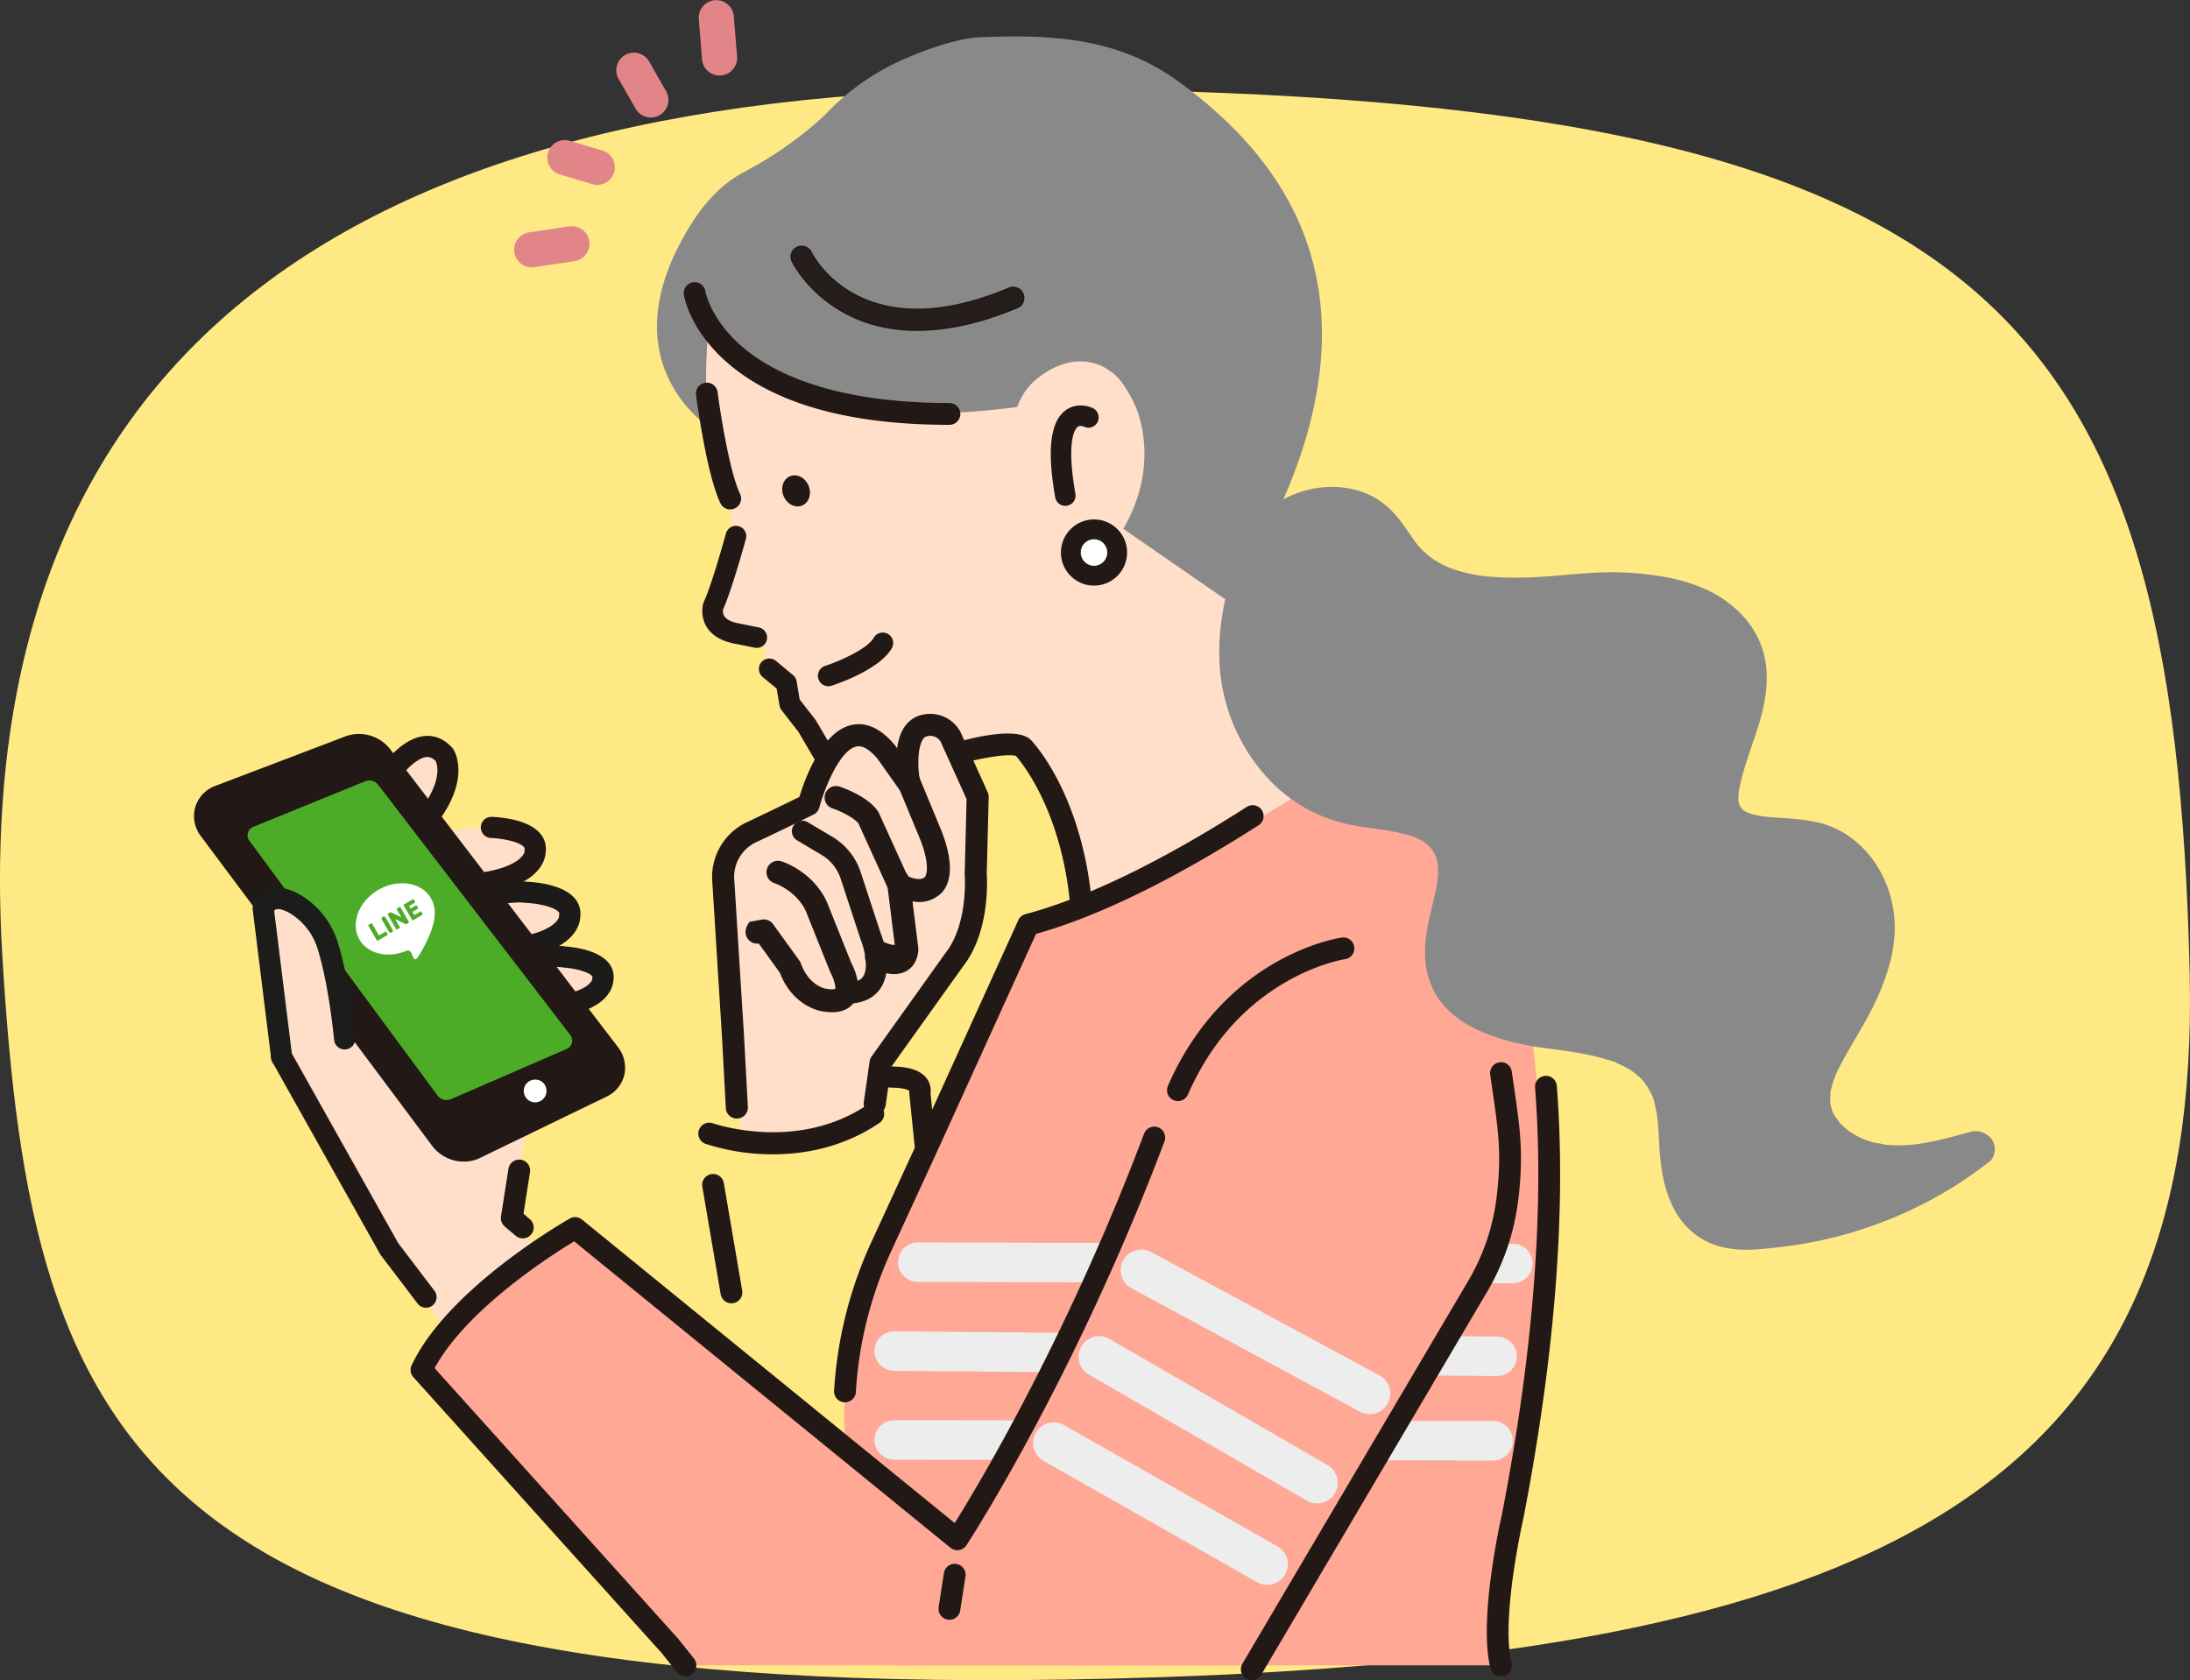 <?xml version="1.0" encoding="UTF-8"?>
<svg xmlns="http://www.w3.org/2000/svg" xmlns:xlink="http://www.w3.org/1999/xlink" width="1106.241" height="848.801" viewBox="0 0 1106.241 848.801">
  <rect x="0" y="0" width="1106.241" height="848.801" fill="#333333" stroke="none"/>
  <defs>
    <clipPath id="clip-path">
      <path id="パス_75813" data-name="パス 75813" d="M2552.665,1371.833c5.6,251.387-142.659,342.592-521.237,355.039-515.319,16.989-568.75-114.012-583.7-364.961-17.573-295.7,165.722-440.954,534.253-437.431C2450.987,928.91,2545.108,1034.784,2552.665,1371.833Z" fill="none"></path>
    </clipPath>
  </defs>
  <g id="グループ_27160" data-name="グループ 27160" transform="translate(-1466 -18468.539)">
    <g id="グループ_27159" data-name="グループ 27159" transform="translate(19.423 17589)" clip-path="url(#clip-path)">
      <g id="グループ_27158" data-name="グループ 27158">
        <g id="_饑3_3_" data-name="ﾑ饑3_3_">
          <path id="パス_75812" data-name="パス 75812" d="M1370.969,901.844h1268.7a10.757,10.757,0,0,1,10.758,10.751V1751.23a10.763,10.763,0,0,1-10.758,10.749h-1268.7a10.755,10.755,0,0,1-10.746-10.749V912.595A10.749,10.749,0,0,1,1370.969,901.844Z" fill="#ffe985" fill-rule="evenodd"></path>
        </g>
      </g>
    </g>
    <g id="グループ_27073" data-name="グループ 27073" transform="translate(-11849.441 5467.039)">
      <g id="line" transform="translate(13413.441 13001.5)">
        <g id="グループ_27052" data-name="グループ 27052" transform="translate(90.84 371.751)">
          <path id="パス_75492" data-name="パス 75492" d="M388.515,401.805s17.207-27.859,30.317-13.11c0,0,8.194,12.29-10.652,34.414Z" transform="translate(-383.172 -379.046)" fill="#ffdfc9"></path>
          <path id="パス_75493" data-name="パス 75493" d="M408.8,429.069a5.342,5.342,0,0,1-3.926-1.719l-19.666-21.3a5.342,5.342,0,0,1-.618-6.431c1.184-1.919,11.944-18.767,24.9-19.892,3.636-.315,9.01.476,13.956,6.04a5.276,5.276,0,0,1,.452.586c.426.639,10.188,15.934-11.03,40.843a5.34,5.34,0,0,1-3.961,1.877Zm-12.838-27.128L408.473,415.5c5.3-7.392,6.939-13.009,7.311-16.634a12.825,12.825,0,0,0-.719-6.423c-1.956-2.011-3.5-2.173-4.647-2.074C405.628,390.778,399.639,397.068,395.959,401.941Z" transform="translate(-383.789 -379.663)" fill="#221815"></path>
        </g>
        <path id="パス_75494" data-name="パス 75494" d="M410.093,423.9s22.372-4.526,29.643-3.3c0,0,23.976.73,22.063,12.041,0,0,.857,13.121-30.214,16.5Z" transform="translate(-289.514 -2.592)" fill="#ffdfc9"></path>
        <path id="パス_75495" data-name="パス 75495" d="M429.713,455.076a5.343,5.343,0,0,1-.57-10.655c23.637-2.568,25.464-10.757,25.46-10.837a5.352,5.352,0,0,1,.063-1.239,1.205,1.205,0,0,0-.289-1.158c-2.354-2.879-11.341-4.478-16.675-4.653a5.343,5.343,0,0,1,.332-10.681c3.013.093,18.36.937,24.606,8.56a11.774,11.774,0,0,1,2.633,9.237c-.125,3.78-2.784,17.9-34.976,21.394A5.675,5.675,0,0,1,429.713,455.076Z" transform="translate(-287.648 -3.185)" fill="#221815"></path>
        <g id="グループ_27053" data-name="グループ 27053" transform="translate(132.717 445.242)">
          <path id="パス_75496" data-name="パス 75496" d="M425.554,452.886s22.372-4.526,29.643-3.3c0,0,23.976.732,22.063,12.042,0,0,.857,13.121-30.214,16.5Z" transform="translate(-420.211 -444.047)" fill="#ffdfc9"></path>
          <path id="パス_75497" data-name="パス 75497" d="M447.663,484.087a5.345,5.345,0,0,1-4.068-1.879L422.1,456.965a5.344,5.344,0,0,1,3.009-8.7c3.835-.775,23.1-4.528,31.2-3.386,3.676.142,18.229,1.175,24.27,8.546a11.781,11.781,0,0,1,2.633,9.238c-.125,3.779-2.783,17.9-34.977,21.394A5.5,5.5,0,0,1,447.663,484.087Zm-11.406-26.98,13.609,15.984c17.568-2.42,22.267-8.273,22.65-10.645a2.318,2.318,0,0,1,.092-1.089,1.208,1.208,0,0,0-.291-1.161c-2.271-2.771-11.139-4.481-16.667-4.649a5.427,5.427,0,0,1-.728-.072C451.758,454.938,443.677,455.906,436.258,457.107Zm36.288,5.489Z" transform="translate(-420.828 -444.663)" fill="#1d1b19"></path>
        </g>
        <g id="グループ_27054" data-name="グループ 27054" transform="translate(155.288 477.857)">
          <path id="パス_75498" data-name="パス 75498" d="M445.517,480.651s20.076-3.43,26.527-2.136c0,0,21.363,1.3,19.35,11.339,0,0,.408,11.725-27.394,13.892Z" transform="translate(-440.174 -472.895)" fill="#ffdfc9"></path>
          <path id="パス_75499" data-name="パス 75499" d="M464.616,509.706a5.346,5.346,0,0,1-4.171-2l-18.482-23.1A5.344,5.344,0,0,1,445.234,476c3.453-.589,20.771-3.418,28.084-2.179,3.374.236,16.483,1.592,21.8,8.5a11.072,11.072,0,0,1,2.213,8.741c-.253,3.59-3.213,16.358-32.3,18.625C464.893,509.7,464.754,509.706,464.616,509.706ZM456.123,485.2l10.864,13.577c14.834-1.641,19.148-6.307,19.651-8.3-.078-.482.011-.445.133-1.055a.532.532,0,0,0-.119-.578c-1.676-2.181-8.759-4.025-14.324-4.378a5.512,5.512,0,0,1-.72-.1C469.1,483.87,462.558,484.391,456.123,485.2Zm30.547,5.458Z" transform="translate(-440.791 -473.51)" fill="#1d1b1a"></path>
        </g>
        <path id="パス_75500" data-name="パス 75500" d="M396.972,627.476l-54.385-96.983,11.367-64.026,115.533,78.661-10.652,68.009,28.775,31.25L450.054,704.3Z" transform="translate(-298.332 3.427)" fill="#ffdfc9"></path>
        <path id="パス_75501" data-name="パス 75501" d="M416.137,650.432a5.333,5.333,0,0,1-4.258-2.111l-18.542-24.392a5.231,5.231,0,0,1-.407-.62l-54.384-96.984a5.343,5.343,0,1,1,9.321-5.226l54.2,96.66,18.317,24.1a5.343,5.343,0,0,1-4.249,8.576Z" transform="translate(-298.949 10.207)" fill="#221815"></path>
        <path id="パス_75502" data-name="パス 75502" d="M451.6,608.786a5.489,5.489,0,0,1-3.563-1.309l-5.557-4.715a5.506,5.506,0,0,1-1.878-5.054l3.763-24.026a5.51,5.51,0,1,1,10.887,1.705l-3.284,20.972,3.2,2.716a5.51,5.51,0,0,1-3.567,9.711Z" transform="translate(-285.537 16.824)" fill="#221815"></path>
        <g id="グループ_27055" data-name="グループ 27055" transform="translate(0 370.765)">
          <path id="パス_75503" data-name="パス 75503" d="M380.36,381.253l-65.737,25.017c-9.657,3.676-12.851,14.807-6.637,23.129L424.878,585.926a18.239,18.239,0,0,0,22.683,5.289L511.51,560.23c8.418-4.437,10.577-14.818,4.68-22.5l-115.1-150.558A18.334,18.334,0,0,0,380.36,381.253Z" transform="translate(-303.269 -378.617)" fill="#221815"></path>
          <path id="パス_75504" data-name="パス 75504" d="M439.767,594.846a20,20,0,0,1-15.933-7.836L306.942,430.486a16.66,16.66,0,0,1-2.862-14.691,16.491,16.491,0,0,1,10.177-10.772l65.737-25.017a19.958,19.958,0,0,1,22.474,6.417L517.574,536.985a16.857,16.857,0,0,1,3.275,13.856,16.338,16.338,0,0,1-8.454,10.909L448.4,592.758A18.476,18.476,0,0,1,439.767,594.846Zm-58.691-212L315.34,407.868A13.473,13.473,0,0,0,307,416.644a13.637,13.637,0,0,0,2.378,12.019L426.274,585.19a16.747,16.747,0,0,0,20.754,4.853l63.994-31.009a13.1,13.1,0,0,0,6.854-8.844,13.83,13.83,0,0,0-2.718-11.354L400.052,388.276a16.855,16.855,0,0,0-18.975-5.425Z" transform="translate(-303.445 -378.791)" fill="#221815"></path>
        </g>
        <path id="パス_75505" data-name="パス 75505" d="M386.788,399.987l-56.457,23a4.6,4.6,0,0,0-1.973,7.138L423.34,558.77a5.689,5.689,0,0,0,6.912,1.757l58.424-25.355a4.6,4.6,0,0,0,1.621-7.1L393.348,401.777A5.706,5.706,0,0,0,386.788,399.987Z" transform="translate(-300.318 -5.309)" fill="#4dac27"></path>
        <path id="パス_75506" data-name="パス 75506" d="M521.34,172.913c7.727-14.982,17.526-29.118,33.13-37.379A189.3,189.3,0,0,0,595.138,106.8a120.83,120.83,0,0,1,34.2-25.507c9.258-4.665,30.291-13.176,44.254-13.744,37.709-1.534,70.431.521,100.832,22.886,52.207,38.408,120.9,116.089,19.9,269.327l-77.937-40.226c-15.434-5.445-98.16-40.529-171.813-94.2-8.055,14.941-4.192,21.165-2.464,33.293a4.936,4.936,0,0,1-9.107,3.266C531.883,260.048,491.286,231.187,521.34,172.913Z" transform="translate(-276.426 -48.735)" fill="#898989"></path>
        <path id="パス_75507" data-name="パス 75507" d="M543.491,285.428c1.6.527-7.386-41.769-8.851-42.6-4.869-2.751-1.295-60.137,1.1-51.508,4.975,17.91,33.217,62.545,153.984,46.9l7.88,10.766,39.572,13.542c.488.266-.526,26.767-.436,32.943l171.473,118.5L695.392,617.083,725.95,515.667h0c1.318-22.129-1.951-52.6-14.414-70.936l-21.065-37.19c-6.468-1.655-14.852-2.084-18.2-.613L628.589,427.4c-23.775,10.92-30.4,1.332-32.191-6.055a54.678,54.678,0,0,0-7.928-17.5l-2.269-3.376a33.621,33.621,0,0,0-7.319-7.624c-4.225-3.3-6.014-8.136-6.771-11.682a13.031,13.031,0,0,0-4.2-7.163c-5.672-4.891-5.811-10.456-5.811-10.456-.7-13.708-9.621-12.92-13.311-11.994a9.73,9.73,0,0,1-4.131.425c-4.979-.946-6.846-3.59-8.3-7.674-1.172-3.282,3.287-20.728,4.34-24.05C549.65,292.02,542.255,285.019,543.491,285.428Z" transform="translate(-273.561 -32.631)" fill="#ffdfc9"></path>
        <path id="パス_75508" data-name="パス 75508" d="M531.127,324.642a5.256,5.256,0,0,1,.258-.65c2.34-4.913,6.391-17.432,11.111-34.35a5.221,5.221,0,1,1,10.058,2.806c-2.784,9.966-7.97,27.807-11.509,35.532a4.892,4.892,0,0,0,.609,3.456c1.169,1.829,3.957,3.145,8.063,3.807l9.362,1.889a5.22,5.22,0,1,1-2.071,10.233l-9.043-1.831c-7.31-1.2-12.441-4.125-15.252-8.7A15.477,15.477,0,0,1,531.127,324.642Z" transform="translate(-273.781 -20.171)" fill="#221815"></path>
        <path id="パス_75509" data-name="パス 75509" d="M593.1,400.634a5.271,5.271,0,0,0,1.627-7.06l-10.054-17.111a5.185,5.185,0,0,0-.39-.571l-7.849-10.063-1.552-9.183a5.265,5.265,0,0,0-1.828-3.174l-8.677-7.215a5.27,5.27,0,0,0-6.739,8.1l7.176,5.967,1.448,8.57a5.267,5.267,0,0,0,1.042,2.363l8.455,10.838,9.878,16.814a5.272,5.272,0,0,0,7.215,1.873C592.94,400.739,593.024,400.687,593.1,400.634Z" transform="translate(-270.488 -12.435)" fill="#221815"></path>
        <path id="パス_75510" data-name="パス 75510" d="M610.075,350.543c3.957-2.625,7.467-5.7,9.442-9.141a5.27,5.27,0,1,0-9.14-5.251c-3.347,5.825-18,12.078-24.573,14.2a5.271,5.271,0,0,0,3.231,10.034C590.719,359.838,601.46,356.259,610.075,350.543Z" transform="translate(-267.038 -13.942)" fill="#221815"></path>
        <path id="パス_75511" data-name="パス 75511" d="M580.263,271.893c.034,4.315-3.082,7.457-6.959,7.02s-7.05-4.288-7.083-8.6,3.082-7.457,6.96-7.02S580.23,267.58,580.263,271.893Z" transform="translate(-269.119 -23.119)" fill="#221815"></path>
        <path id="パス_75512" data-name="パス 75512" d="M548.892,284.273a5.49,5.49,0,0,1-8.823-1.514c-7.076-14.737-12.115-53.093-12.326-54.719a5.49,5.49,0,0,1,10.889-1.414c1.376,10.591,6.1,40.465,11.336,51.38A5.491,5.491,0,0,1,548.892,284.273Z" transform="translate(-274.151 -28.529)" fill="#221815"></path>
        <g id="グループ_27056" data-name="グループ 27056" transform="translate(413.513 182.561)">
          <path id="パス_75513" data-name="パス 75513" d="M673.985,247.564s-.924-2.183,1.968-11.18a26.016,26.016,0,0,1,9.183-12.533c6.977-5.335,20.16-11.807,31.975-1.079,3.615,3.282,8.424,12.323,9.929,16.966,4.2,12.954,7.106,39.388-16.74,67.314Z" transform="translate(-668.573 -211.725)" fill="#ffdfc9"></path>
          <path id="パス_75514" data-name="パス 75514" d="M707.487,311.668a5.271,5.271,0,0,1-.585-7.431c23.5-27.52,18.832-52.712,15.734-62.267-1.376-4.246-5.809-12.284-8.457-14.689-9.328-8.47-19.814-2.782-25.231,1.364a20.715,20.715,0,0,0-7.368,9.959c-1.785,5.555-1.867,7.838-1.855,8.354a5.271,5.271,0,0,1-9.983,3.266c-1.135-2.683-.545-7.539,1.8-14.846a31.184,31.184,0,0,1,11-15.106c13.454-10.3,27.932-10.589,38.72-.794,4.532,4.116,9.694,13.981,11.4,19.243,3.644,11.241,9.21,40.794-17.745,72.361a5.268,5.268,0,0,1-7.432.586ZM679.73,247.074Zm-.274-.94h0Zm0,0,0,0Zm0-.006,0-.007Z" transform="translate(-669.182 -212.332)" fill="#ffdfc9"></path>
        </g>
        <g id="グループ_27057" data-name="グループ 27057" transform="translate(432.783 204.84)">
          <path id="パス_75515" data-name="パス 75515" d="M696.432,281.879a5.174,5.174,0,0,0,2.237-5.216c-4.865-27.536.073-32.987,1.114-33.8,1.272-.979,3.128-.178,3.208-.142a5.137,5.137,0,0,0,6.891-2.371,5.219,5.219,0,0,0-2.394-6.954c-2.764-1.365-8.808-2.641-13.876,1.153-7.663,5.748-9.344,20.114-5.138,43.915a5.177,5.177,0,0,0,7.957,3.416Z" transform="translate(-686.225 -232.037)" fill="#221815"></path>
        </g>
        <path id="パス_75516" data-name="パス 75516" d="M654.679,380.705l13.734,30.409-.981,39.238s1.962,23.543-8.828,40.22l-39.238,54.934-.982,32.371s-47.086,13.734-69.648,1.962l-3.924-48.066-4.9-78.477a24.883,24.883,0,0,1,14.714-24.525c16.677-7.848,28.449-13.733,28.449-13.733s14.714-55.915,39.237-26.486l11.772,16.676s-4.83-24.479,5.546-29.448A11.763,11.763,0,0,1,654.679,380.705Z" transform="translate(-272.565 -8.56)" fill="#ffdfc9"></path>
        <g id="グループ_27058" data-name="グループ 27058" transform="translate(261.673 360.587)">
          <path id="パス_75517" data-name="パス 75517" d="M547.38,573.942c.1,0,.192,0,.289-.007a5.267,5.267,0,0,0,4.975-5.545l-1.962-36.3-4.907-78.521c-.006-.095-.015-.191-.026-.287a19.6,19.6,0,0,1,11.727-19.142c16.541-7.784,28.442-13.73,28.56-13.789a5.264,5.264,0,0,0,2.738-3.37c2.455-9.284,10.3-29.075,18.88-30.977,3.206-.709,6.934,1.431,11.086,6.365l11.646,16.5a5.268,5.268,0,0,0,9.471-4.058c-2.613-13.367-.138-22.341,2.653-23.679a6.458,6.458,0,0,1,8.11,2.633l13.107,29.023-.951,38.036a5.315,5.315,0,0,0,.017.569c.017.211,1.645,21.9-7.938,36.822L615.69,543.052a5.256,5.256,0,0,0-.928,2.316l-2.943,20.6a5.267,5.267,0,0,0,10.429,1.49l2.761-19.329L663.5,494.241c.048-.064.093-.131.137-.2,11.076-17.117,9.892-40.153,9.678-43.21l.975-38.976a5.259,5.259,0,0,0-.465-2.3l-13.734-30.409a5.414,5.414,0,0,0-.257-.5,17.068,17.068,0,0,0-21.874-7.012c-6.13,2.937-8.612,9.576-9.41,16.368l-1.328-1.883c-.081-.114-.166-.226-.257-.334-6.934-8.323-14.2-11.708-21.6-10.063-15.128,3.363-23.666,28.009-26.119,36.239-4.085,2.019-13.851,6.81-26.259,12.648a30.185,30.185,0,0,0-17.719,29.749l4.9,78.347,1.959,36.251A5.266,5.266,0,0,0,547.38,573.942Z" transform="translate(-534.85 -369.754)" fill="#221815"></path>
          <path id="パス_75518" data-name="パス 75518" d="M547.415,574.282a5.569,5.569,0,0,1-5.559-5.27l-1.959-36.25L535,454.417a30.6,30.6,0,0,1,17.893-30.043c11.982-5.64,21.473-10.285,26.133-12.587,2.347-7.834,11-32.922,26.307-36.323,7.516-1.672,14.884,1.747,21.9,10.164q.142.171.271.353l.876,1.243c1.1-8.014,4.285-13.337,9.482-15.827a17.379,17.379,0,0,1,22.27,7.133c.1.171.189.345.27.525l13.735,30.409a5.616,5.616,0,0,1,.492,2.433l-.976,38.976c.182,2.59,1.468,26.067-9.727,43.369-.046.071-.094.144-.145.213l-38.448,53.827-2.751,19.256a5.571,5.571,0,0,1-11.03-1.576l2.942-20.6a5.581,5.581,0,0,1,.983-2.449l39.166-54.834c9.5-14.784,7.9-36.4,7.883-36.62a5.538,5.538,0,0,1-.018-.6l.949-37.968-13.078-28.96a6.117,6.117,0,0,0-7.7-2.484c-1.082.519-2.486,2.656-3.185,7.1a47.214,47.214,0,0,0,.7,16.246,5.571,5.571,0,0,1-10.017,4.291l-11.648-16.5c-4.057-4.819-7.683-6.927-10.771-6.243-8.445,1.872-16.213,21.531-18.652,30.758a5.572,5.572,0,0,1-2.9,3.565c-1.273.635-12.754,6.35-28.568,13.791a19.321,19.321,0,0,0-11.553,18.837c.011.094.02.2.026.3l4.908,78.522,1.963,36.3a5.582,5.582,0,0,1-5.264,5.866C547.617,574.281,547.515,574.282,547.415,574.282Zm61.6-198.619a16.274,16.274,0,0,0-3.551.4c-15.063,3.348-23.628,28.423-25.894,36.029a.307.307,0,0,1-.157.187c-4.619,2.283-14.174,6.961-26.263,12.651a29.986,29.986,0,0,0-17.546,29.442l4.9,78.36,1.959,36.254a4.961,4.961,0,0,0,4.951,4.694c.091,0,.181,0,.273-.007a4.969,4.969,0,0,0,4.688-5.224l-1.962-36.3-4.907-78.519c-.006-.09-.014-.181-.025-.269a19.942,19.942,0,0,1,11.9-19.455c15.808-7.44,27.282-13.152,28.538-13.778a4.974,4.974,0,0,0,2.6-3.184c2.469-9.344,10.389-29.263,19.109-31.2,3.331-.733,7.156,1.44,11.384,6.467l11.662,16.519a4.962,4.962,0,0,0,8.923-3.823,47.833,47.833,0,0,1-.7-16.456c.624-3.973,1.941-6.8,3.523-7.556a6.731,6.731,0,0,1,8.5,2.746L664.04,412.7a.3.3,0,0,1,.027.132l-.951,38.037a5.269,5.269,0,0,0,.016.535c.018.22,1.63,22.044-7.985,37.012l-39.176,54.846a4.982,4.982,0,0,0-.874,2.181l-2.942,20.6a4.963,4.963,0,1,0,9.825,1.4l2.761-19.329a.307.307,0,0,1,.054-.135L663.289,494.1c.044-.062.086-.124.127-.188,11.088-17.137,9.813-40.426,9.631-43.025l.976-39.006a5,5,0,0,0-.439-2.166L659.848,379.3a5.046,5.046,0,0,0-.241-.467,16.763,16.763,0,0,0-21.481-6.891c-5.162,2.473-8.271,7.9-9.238,16.128a.308.308,0,0,1-.228.26.3.3,0,0,1-.323-.12l-1.328-1.883c-.076-.107-.157-.213-.242-.314C621.029,379.133,615.074,375.663,609.019,375.663Z" transform="translate(-534.885 -369.789)" fill="#221815"></path>
        </g>
        <path id="パス_75519" data-name="パス 75519" d="M639.426,637.587a5.345,5.345,0,0,0,5.321-5.891l-9.341-90.768a10.039,10.039,0,0,0-1.736-7.239c-2.995-4.235-8.922-6.293-18.119-6.293a5.342,5.342,0,1,0,0,10.684c6.218,0,8.491,1.128,9.159,1.59a4.952,4.952,0,0,0-.02,1.515l9.427,91.6A5.345,5.345,0,0,0,639.426,637.587Z" transform="translate(-263.373 11.386)" fill="#221815"></path>
        <path id="パス_75520" data-name="パス 75520" d="M617.852,487.979a11.84,11.84,0,0,0,5.572-1.288c2.413-1.269,5.394-4.039,5.892-10.025a5.178,5.178,0,0,0-.021-1.091l-3.924-31.391a5.267,5.267,0,0,0-10.453,1.307l3.847,30.78a3.363,3.363,0,0,1-.311,1.123c-.935.318-4.031-.433-6.5-1.824a5.267,5.267,0,0,0-5.21,9.155C607.932,485.407,612.773,487.979,617.852,487.979Z" transform="translate(-264.172 -0.087)" fill="#221815"></path>
        <g id="グループ_27063" data-name="グループ 27063" transform="translate(278.618 386.884)">
          <g id="グループ_27059" data-name="グループ 27059" transform="translate(39.918)">
            <path id="パス_75521" data-name="パス 75521" d="M632.745,461.5a15.016,15.016,0,0,0,9.424-3.027c3.014-1.95,10.541-9.382,1.93-31.984-.018-.049-.037-.1-.057-.145l-12.265-29.638a5.488,5.488,0,1,0-10.142,4.2l12.235,29.566c3.86,10.162,3.461,15.224,2.876,17.338a3.973,3.973,0,0,1-.727,1.567c-.267.208.5-.288.5-.288l-1.426,1.028h0a1.375,1.375,0,0,1,.243-.223c-.11.083-2.561,1.833-8.516-.941l-14.534-31.976a5.487,5.487,0,0,0-.43-.773c-4.989-7.481-17.745-11.9-19.183-12.382a5.487,5.487,0,0,0-3.476,10.41c4.223,1.42,10.993,4.715,13.312,7.759l15.115,33.255a5.479,5.479,0,0,0,2.369,2.546C625.094,460.573,629.346,461.5,632.745,461.5Z" transform="translate(-585.143 -393.013)" fill="#221815"></path>
            <path id="パス_75522" data-name="パス 75522" d="M632.784,461.84h0a27.234,27.234,0,0,1-12.9-3.748,5.826,5.826,0,0,1-2.5-2.689l-15.117-33.255c-2.245-2.936-9.037-6.221-13.131-7.6a5.792,5.792,0,0,1,3.669-10.989c1.448.484,14.3,4.94,19.341,12.5a5.838,5.838,0,0,1,.453.816l14.488,31.874c5.733,2.635,8.078.944,8.1.925h0a.31.31,0,0,1,.149-.059l.415-.3a.4.4,0,0,1,.118-.154,4.1,4.1,0,0,0,.62-1.408c.573-2.077.963-7.066-2.866-17.151L621.39,401.054a5.792,5.792,0,0,1,10.7-4.43l12.325,29.793c8.558,22.461,1.418,30.1-2.05,32.348A15.272,15.272,0,0,1,632.784,461.84Zm-41.81-57.965a5.184,5.184,0,0,0-1.647,10.1c3.88,1.3,10.965,4.592,13.457,7.864l15.151,33.314a5.212,5.212,0,0,0,2.237,2.4,26.645,26.645,0,0,0,12.608,3.675h0a14.686,14.686,0,0,0,9.23-2.96c10.339-6.693,4.017-25.908,1.835-31.638l-.055-.138-12.263-29.638a5.184,5.184,0,0,0-9.58,3.964l12.234,29.566c3.9,10.254,3.481,15.388,2.889,17.536a6.259,6.259,0,0,1-.341.953.324.324,0,0,1,.069.072.3.3,0,0,1-.072.418l-1.426,1.028a.314.314,0,0,1-.262.046c-1.026.43-3.641,1-8.317-1.18a.3.3,0,0,1-.149-.149l-14.534-31.978a5.193,5.193,0,0,0-.406-.729c-4.931-7.394-17.6-11.786-19.027-12.263A5.149,5.149,0,0,0,590.975,403.875Z" transform="translate(-585.178 -393.048)" fill="#221815"></path>
          </g>
          <g id="グループ_27060" data-name="グループ 27060" transform="translate(60.368 54.164)">
            <path id="パス_75523" data-name="パス 75523" d="M617.868,491.66a12.341,12.341,0,0,0,5.8-1.341c2.515-1.323,5.62-4.208,6.139-10.446a5.536,5.536,0,0,0-.023-1.136l-4.088-32.7a5.488,5.488,0,0,0-10.891,1.361l4.009,32.069a3.555,3.555,0,0,1-.323,1.169c-.975.331-4.2-.451-6.776-1.9a5.488,5.488,0,0,0-5.429,9.538C607.533,488.981,612.577,491.66,617.868,491.66Z" transform="translate(-603.231 -440.918)" fill="#221815"></path>
            <path id="パス_75524" data-name="パス 75524" d="M617.9,492c-5.315,0-10.322-2.625-11.729-3.43A5.792,5.792,0,0,1,611.9,478.5c2.52,1.418,5.461,2.086,6.413,1.907a3.918,3.918,0,0,0,.23-.915l-4-32.027a5.792,5.792,0,0,1,11.5-1.437l4.088,32.7a5.752,5.752,0,0,1,.024,1.2c-.53,6.375-3.719,9.331-6.3,10.69A12.631,12.631,0,0,1,617.9,492Zm-8.836-13.632a5.179,5.179,0,0,0-2.591,9.673c1.375.786,6.263,3.351,11.427,3.351a12.037,12.037,0,0,0,5.662-1.306c2.447-1.288,5.47-4.1,5.978-10.2a5.252,5.252,0,0,0-.021-1.074l-4.088-32.7a5.184,5.184,0,0,0-10.288,1.286l4.009,32.069a.316.316,0,0,1,0,.08,3.8,3.8,0,0,1-.359,1.273.3.3,0,0,1-.168.142c-1.156.391-4.569-.544-7.023-1.924A5.157,5.157,0,0,0,609.069,478.368Z" transform="translate(-603.265 -440.954)" fill="#221815"></path>
          </g>
          <g id="グループ_27061" data-name="グループ 27061" transform="translate(0 47.961)">
            <path id="パス_75525" data-name="パス 75525" d="M593.491,511.643c4.843,0,8.456-1.564,10.746-4.689,5.018-6.843.074-17.275-1.385-20.02L590.7,456.564c-.035-.087-.074-.175-.113-.261-7.078-15.335-22.149-20.124-22.787-20.32a5.488,5.488,0,0,0-3.253,10.482c.233.076,11.043,3.687,16.018,14.314L592.777,491.3l.3.625c1.774,3.273,2.728,7.287,2.326,8.479-.345.142-1.828.592-5.65-.171-.355-.076-8.328-1.894-12.237-12.749a5.84,5.84,0,0,0-.743-1.435l-13.286-18.4a5.478,5.478,0,0,0-5.43-2.185l-5.977,1.087a.062.062,0,0,0-.037.023c-4.525,5.724-.15,11.167,4.572,10.307h0l10.82,14.984c6.239,16.419,19.682,19.041,20.26,19.146A29.669,29.669,0,0,0,593.491,511.643Z" transform="translate(-549.837 -435.432)" fill="#221815"></path>
            <path id="パス_75526" data-name="パス 75526" d="M593.526,511.982a30.091,30.091,0,0,1-5.858-.633c-.571-.105-14.174-2.777-20.47-19.3l-10.687-14.8a5.825,5.825,0,0,1-5.811-2.744c-1.42-2.364-.995-5.385,1.137-8.083a.421.421,0,0,1,.235-.136l5.963-1.085a5.817,5.817,0,0,1,5.731,2.308l13.286,18.4a6.131,6.131,0,0,1,.784,1.511c3.854,10.7,11.682,12.484,12.013,12.555,3.358.67,4.861.382,5.334.234.268-1.267-.669-5.018-2.342-8.1l-.3-.639-12.216-30.541c-4.908-10.484-15.72-14.1-15.829-14.136a5.793,5.793,0,0,1-.977-10.647,5.735,5.735,0,0,1,4.413-.416c.643.2,15.837,5.019,22.974,20.482.042.092.083.184.119.277l12.147,30.369c1.591,2.991,6.43,13.383,1.349,20.314C602.177,510.363,598.478,511.982,593.526,511.982Zm-36.878-35.367a.306.306,0,0,1,.246.125l10.82,14.984a.36.36,0,0,1,.038.07c6.17,16.239,19.466,18.852,20.03,18.955,7.674,1.54,13.206.2,16.244-3.94,4.871-6.644.153-16.757-1.41-19.7l-12.161-30.4c-.034-.083-.069-.165-.106-.246-7.025-15.219-21.968-19.961-22.6-20.157a5.184,5.184,0,0,0-3.071,9.9c.114.036,11.176,3.738,16.2,14.474l12.5,31.146c1.669,3.078,2.81,7.316,2.339,8.707a.3.3,0,0,1-.172.183c-.386.161-1.948.621-5.826-.151-.348-.075-8.5-1.925-12.463-12.946a5.511,5.511,0,0,0-.7-1.36l-13.286-18.4a5.2,5.2,0,0,0-5.127-2.065l-5.886,1.07c-1.921,2.474-2.309,5.2-1.036,7.321a5.193,5.193,0,0,0,5.371,2.426A.293.293,0,0,1,556.648,476.615Z" transform="translate(-549.872 -435.467)" fill="#221815"></path>
          </g>
          <g id="グループ_27062" data-name="グループ 27062" transform="translate(23.355 27.714)">
            <path id="パス_75527" data-name="パス 75527" d="M601.67,509.442a5.093,5.093,0,0,0,.691-.049c7.629-1.051,11.431-5.095,13.276-8.3,5.737-9.968.323-24.525-.629-26.908l-10.014-30.541a32.378,32.378,0,0,0-14.238-17.754l-12.393-7.359a5.009,5.009,0,1,0-5.115,8.614l12.393,7.358a22.358,22.358,0,0,1,9.833,12.262l10.067,30.7c.037.115.079.228.126.341,1.266,3.118,4.23,13.194,1.282,18.3-.686,1.187-2.05,2.825-5.956,3.365a5.01,5.01,0,0,0,.677,9.972Z" transform="translate(-570.494 -417.525)" fill="#221815"></path>
            <path id="パス_75528" data-name="パス 75528" d="M601.705,509.78a5.313,5.313,0,0,1-.719-10.577c3.776-.521,5.081-2.085,5.733-3.214,2.888-5-.044-14.94-1.3-18.03-.049-.118-.093-.239-.133-.361l-10.067-30.7a22.046,22.046,0,0,0-9.7-12.094l-12.394-7.358a5.314,5.314,0,0,1,5.426-9.138l12.393,7.358a32.677,32.677,0,0,1,14.373,17.922l10.014,30.542c1.1,2.763,6.361,17.151.6,27.153-1.879,3.265-5.747,7.383-13.5,8.451A5.486,5.486,0,0,1,601.705,509.78Zm-25.855-91.61a4.7,4.7,0,0,0-2.412,8.749l12.393,7.358a22.652,22.652,0,0,1,9.968,12.429l10.067,30.7c.035.107.075.214.118.32,1.284,3.161,4.273,13.357,1.264,18.564-.717,1.24-2.137,2.955-6.179,3.514a4.706,4.706,0,0,0-4.017,5.3,4.716,4.716,0,0,0,5.3,4.017c7.506-1.033,11.242-5,13.054-8.152,5.617-9.76.445-23.9-.648-26.642l-10.021-30.56a32.075,32.075,0,0,0-14.1-17.587l-12.392-7.358A4.684,4.684,0,0,0,575.85,418.169Z" transform="translate(-570.528 -417.56)" fill="#221815"></path>
          </g>
        </g>
        <g id="グループ_27064" data-name="グループ 27064" transform="translate(437.91 262.414)">
          <circle id="楕円形_1109" data-name="楕円形 1109" cx="11.702" cy="11.702" r="11.702" transform="translate(0.161 16.71) rotate(-45)" fill="#fff"></circle>
          <path id="パス_75529" data-name="パス 75529" d="M707.47,316.379a16.71,16.71,0,1,1,16.711-16.711A16.729,16.729,0,0,1,707.47,316.379Zm0-23.4a6.693,6.693,0,1,0,6.693,6.692A6.7,6.7,0,0,0,707.47,292.976Z" transform="translate(-690.76 -282.959)" fill="#221815"></path>
        </g>
        <path id="パス_75530" data-name="パス 75530" d="M818.678,370.944a5.493,5.493,0,0,1-4.021-1.742c-29-30.93-39.136-39.2-39.234-39.275a5.51,5.51,0,0,1,6.892-8.6c.421.336,10.6,8.574,40.381,40.338a5.509,5.509,0,0,1-4.018,9.278Z" transform="translate(-242.059 -15.69)" fill="#221815"></path>
        <path id="パス_75531" data-name="パス 75531" d="M637.132,585.691c-.062.043.009.076,0,0l-24.505,53.237A203.718,203.718,0,0,0,603.8,786.649l15.422,63.727H925.7c-5.971-37.813,5.97-75.624,5.97-75.624,51.743-290.556-47.762-403.992-47.762-403.992S766.228,455,686.885,476.236Z" transform="translate(-265.495 -9.076)" fill="#ffa895"></path>
        <path id="パス_75532" data-name="パス 75532" d="M594.923,712.288c-.11,0-.22,0-.332-.009a5.512,5.512,0,0,1-5.173-5.828c.268-4.5.689-9.052,1.248-13.523a208.932,208.932,0,0,1,17.55-61.512l24.432-53.078q.058-.134.122-.265l49.693-109.327a5.511,5.511,0,0,1,3.592-3.043c30.864-8.263,68.487-26.5,111.823-54.2a5.51,5.51,0,1,1,5.935,9.286c-43.131,27.568-80.924,46.016-112.385,54.864L642.8,582.637c-.044.105-.092.208-.141.31l-24.433,53.074A198.02,198.02,0,0,0,601.6,694.294c-.529,4.238-.927,8.548-1.181,12.811A5.51,5.51,0,0,1,594.923,712.288Z" transform="translate(-266.09 -3.866)" fill="#221815"></path>
        <path id="パス_75533" data-name="パス 75533" d="M888.194,834.88a5.512,5.512,0,0,1-5.341-4.175c-6.146-24.58,5.169-74.806,5.925-78.1,15.784-81.818,21.376-154.184,16.625-215.1a5.51,5.51,0,0,1,10.987-.856c4.828,61.921-.828,135.314-16.81,218.137-.012.066-.026.13-.042.2-.116.5-11.573,50.731-5.995,73.048a5.515,5.515,0,0,1-5.349,6.848Z" transform="translate(-227.995 11.931)" fill="#221815"></path>
        <g id="グループ_27065" data-name="グループ 27065" transform="translate(381.384 370.564)">
          <path id="パス_75534" data-name="パス 75534" d="M707.3,468.778a5.509,5.509,0,0,1-5.476-4.961c-4.631-46.314-24.045-70.209-27.227-73.844-3.163-1.188-15.655.492-26.826,3.638a5.51,5.51,0,0,1-2.99-10.606c10.663-3.007,29.611-7.228,36.721-1.7a5.607,5.607,0,0,1,.566.507c1.03,1.058,25.287,26.55,30.723,80.908a5.512,5.512,0,0,1-4.934,6.032Q707.576,468.778,707.3,468.778Z" transform="translate(-640.765 -378.613)" fill="#221815"></path>
        </g>
        <g id="グループ_27066" data-name="グループ 27066" transform="translate(301.293 124.101)">
          <path id="パス_75535" data-name="パス 75535" d="M686.35,190.449a5.144,5.144,0,0,1-1.858,1.33c-23.993,10.124-58.769,18.7-88.193,2.087-17.91-10.115-25.168-24.757-25.469-25.376a5.2,5.2,0,0,1,2.412-6.984,5.276,5.276,0,0,1,7,2.466c1.044,2.105,25.638,49.558,100.1,18.142a5.282,5.282,0,0,1,6.887,2.8A5.222,5.222,0,0,1,686.35,190.449Z" transform="translate(-569.879 -160.578)" fill="#251e1c"></path>
          <path id="パス_75536" data-name="パス 75536" d="M686.412,191.09a5.539,5.539,0,0,1-1.707,1.124c-24.079,10.159-58.989,18.764-88.563,2.066-18.023-10.179-25.336-24.935-25.638-25.558a5.633,5.633,0,0,1-.258-4.348,5.56,5.56,0,0,1,2.865-3.2,5.707,5.707,0,0,1,7.557,2.662c1,2.023,25.435,49.214,99.559,17.94a5.7,5.7,0,0,1,6.487,9C686.617,190.884,686.516,190.989,686.412,191.09ZM572.217,162.8a4.731,4.731,0,0,0-1.178,1.847,4.8,4.8,0,0,0,.221,3.705c.3.614,7.5,15.143,25.3,25.194,29.276,16.531,63.918,7.978,87.824-2.109a4.7,4.7,0,0,0,1.707-1.222h0a4.857,4.857,0,0,0-5.533-7.669c-74.842,31.577-99.619-16.289-100.636-18.342a4.866,4.866,0,0,0-6.444-2.275A4.759,4.759,0,0,0,572.217,162.8Z" transform="translate(-569.927 -160.627)" fill="#221815"></path>
        </g>
        <path id="パス_75537" data-name="パス 75537" d="M656.451,249.011c-50.9,0-88.847-10.732-112.775-31.9C525.146,200.72,522.417,184,522.31,183.3a5.509,5.509,0,0,1,10.888-1.693c.051.291,2.6,14.171,18.5,27.881,15.079,13,45.494,28.5,104.752,28.5a5.51,5.51,0,0,1,0,11.02Z" transform="translate(-274.863 -34.392)" fill="#221815"></path>
        <path id="パス_75538" data-name="パス 75538" d="M566.516,569.611a108.725,108.725,0,0,1-34.179-5.314,5.51,5.51,0,0,1,3.742-10.364c.555.2,42.43,14.709,77.972-9.259a5.51,5.51,0,0,1,6.162,9.137C601.872,566.179,582.437,569.611,566.516,569.611Z" transform="translate(-274.02 13.52)" fill="#221815"></path>
        <path id="パス_75539" data-name="パス 75539" d="M545.252,640.764a5.511,5.511,0,0,1-5.447-4.732l-9.287-54.4a5.51,5.51,0,0,1,10.908-1.558l9.287,54.4a5.509,5.509,0,0,1-4.675,6.233A5.607,5.607,0,0,1,545.252,640.764Z" transform="translate(-273.79 17.649)" fill="#221815"></path>
        <path id="パス_75540" data-name="パス 75540" d="M928.528,626.621h-.021l-300.563-.663a9.97,9.97,0,0,1,.022-19.94h.023l300.563.662a9.97,9.97,0,0,1-.023,19.94Z" transform="translate(-262.355 21.656)" fill="#ededed"></path>
        <path id="パス_75541" data-name="パス 75541" d="M921.944,668.307h-.088l-304.488-2.64a9.97,9.97,0,0,1,.086-19.94h.087l304.487,2.64a9.97,9.97,0,0,1-.084,19.94Z" transform="translate(-263.728 26.844)" fill="#ededed"></path>
        <path id="パス_75542" data-name="パス 75542" d="M919.951,705.8h-.014l-302.5-.43a9.97,9.97,0,0,1,.014-19.94h.016l302.494.428a9.97,9.97,0,0,1-.014,19.941Z" transform="translate(-263.728 32.03)" fill="#ededed"></path>
        <path id="パス_75543" data-name="パス 75543" d="M530.459,827.133,405.082,687.825c17.91-37.812,77.614-71.643,77.614-71.643L675.737,773.4s53.732-81.594,99.5-202.991c0,0,27.862-87.565,87.565-97.515a79.256,79.256,0,0,1,14.279-.157c25.717,1.776,77.236,15.616,77.9,97.915a199.979,199.979,0,0,1-21.952,91.917c-22.786,44.953-87.315,147.317-108.543,174.515H538.419Z" transform="translate(-290.168 4.216)" fill="#ffa895"></path>
        <path id="パス_75544" data-name="パス 75544" d="M776.666,837.666a5.511,5.511,0,0,1-4.742-8.309l113.6-192.618a108.827,108.827,0,0,0,14.739-42.512c2.736-21.816.964-33.993-1.973-54.169-.382-2.632-.784-5.389-1.194-8.306a5.509,5.509,0,0,1,10.911-1.538c.409,2.9.807,5.641,1.188,8.256,2.966,20.372,4.924,33.831,2,57.129A119.752,119.752,0,0,1,895,642.364L781.417,834.953A5.508,5.508,0,0,1,776.666,837.666Z" transform="translate(-242.347 11.135)" fill="#221815"></path>
        <path id="パス_75545" data-name="パス 75545" d="M796.587,768.471a10.348,10.348,0,0,1-5.131-1.359l-107.851-61.27a10.4,10.4,0,0,1,10.28-18.094l107.851,61.27a10.405,10.405,0,0,1-5.149,19.453Z" transform="translate(-254.473 32.155)" fill="#ededed"></path>
        <path id="パス_75546" data-name="パス 75546" d="M819.144,732.374a10.346,10.346,0,0,1-5.2-1.4L703.826,667.291a10.4,10.4,0,1,1,10.418-18.014L824.362,712.96a10.406,10.406,0,0,1-5.218,19.414Z" transform="translate(-251.822 27.124)" fill="#ededed"></path>
        <path id="パス_75547" data-name="パス 75547" d="M843.226,692.324a10.373,10.373,0,0,1-4.936-1.253L722.864,628.715a10.406,10.406,0,0,1,9.892-18.31l115.425,62.357a10.407,10.407,0,0,1-4.954,19.563Z" transform="translate(-249.37 22.066)" fill="#ededed"></path>
        <path id="パス_75548" data-name="パス 75548" d="M539.06,831.919a5.5,5.5,0,0,1-4.306-2.068l-7.861-9.825L401.623,680.837a5.509,5.509,0,0,1-.884-6.044c18.445-38.939,77.377-72.662,79.877-74.079a5.509,5.509,0,0,1,6.2.522l188.235,153.3c12.318-19.727,57.089-94.408,95.675-196.749a5.51,5.51,0,0,1,10.311,3.887c-45.463,120.577-99.518,203.257-100.058,204.078A5.509,5.509,0,0,1,672.893,767L482.834,612.208c-12.021,7.287-54.4,34.433-70.491,64.067l122.847,136.5c.071.079.14.161.207.243l7.961,9.95a5.511,5.511,0,0,1-4.3,8.953Z" transform="translate(-290.805 14.89)" fill="#221815"></path>
        <path id="パス_75549" data-name="パス 75549" d="M1151.94,598.381a10.226,10.226,0,0,0-10.8-4.215c-7.025,1.959-14.067,3.905-21.26,5.285-1.59.3-3.187.582-4.79.823-.932.141-1.868.256-2.8.384l-.355.052c-.24.012-.48.019-.7.037a75.882,75.882,0,0,1-10.863.173q-1.413-.083-2.822-.226l-.5-.057c-1.136-.59-3.247-.595-4.508-.915q-2.106-.536-4.156-1.25c-.21-.072-1.057-.409-1.352-.518-.436-.2-.876-.388-1.308-.592q-1.8-.85-3.512-1.843-.992-.575-1.954-1.2c-.194-.127-.386-.258-.579-.387-1.033-.832-2.07-1.645-3.037-2.548q-.807-.756-1.564-1.557c-.133-.14-.262-.284-.392-.426-.515-1.066-1.575-2.092-2.191-3.118q-.471-.787-.89-1.6a8.023,8.023,0,0,0-.406-.819c.069.1.111.168.167.254a37.332,37.332,0,0,1-1.1-3.794c-.021-.083-.038-.145-.055-.2v-.02c-.07-.892-.133-1.779-.135-2.672,0-.241.1-2.238.184-3.3.023-.1.041-.188.075-.339.073-.327.135-.656.207-.983q.256-1.148.58-2.282c.4-1.418.886-2.814,1.422-4.192a12.941,12.941,0,0,1,.918-2.23c-.033.052-.687,1.454-.226.534.208-.414.4-.839.6-1.256,5.551-11.4,12.921-21.924,18.4-33.376,5.814-12.155,10.4-25.132,10.469-38.649a58.972,58.972,0,0,0-9.77-32.781c-6.641-9.876-16.754-17.83-29-20.655a108.983,108.983,0,0,0-16.533-2.126c-2.551-.185-5.1-.348-7.65-.572-1.176-.1-2.35-.219-3.523-.358-.6-.129-1.238-.187-1.835-.3-1.1-.2-2.184-.434-3.26-.717q-.722-.19-1.436-.409c-.2-.061-.771-.269-1.158-.406l-.144-.066c-.488-.233-.969-.482-1.435-.751-.208-.12-.414-.266-.621-.406-.063-.05-.124-.1-.183-.15-.312-.275-.6-.569-.886-.858-.257-.393-.529-.774-.762-1.183-.037-.064-.072-.131-.109-.2-.156-.577-.641-2.254-.658-2.318l-.006-.018c0-.235.015-.471.011-.557-.029-.754-.018-1.507.022-2.26.026-.5.067-1.007.118-1.509.01-.1.078-.576.115-.863.077-.4.182-.979.213-1.139q.214-1.1.456-2.2c.327-1.472.691-2.936,1.083-4.394.739-2.738,1.577-5.452,2.457-8.152,1.834-5.632,3.862-11.2,5.6-16.862,3.616-11.747,5.868-24.162,2.784-36.323-2.857-11.269-10.232-20.6-20.09-27.444-8.675-6.021-19.407-9.553-29.9-11.463a153.563,153.563,0,0,0-34.4-2.187c-10.967.492-21.847,1.908-32.823,2.344-5.539.22-11.094.265-16.638-.014-2.761-.138-5.52-.356-8.265-.679-.1-.011-.335-.041-.583-.071-.42-.064-1.225-.181-1.43-.215q-2.059-.334-4.1-.762a75.432,75.432,0,0,1-7.348-1.927c-.94-.3-1.859-.644-2.785-.977-.259-.121-.618-.226-.839-.322q-.911-.4-1.807-.822a51.629,51.629,0,0,1-6.559-3.721,9.246,9.246,0,0,0-1.5-1.142q-1.555-1.262-2.989-2.646c-.907-.876-1.762-1.791-2.6-2.725l-.158-.173c-.054-.078-.128-.18-.241-.329-.533-.71-1.072-1.416-1.59-2.136-2-2.777-3.838-5.653-5.882-8.4-3.939-5.3-8.422-10.1-14.447-13.382-17.07-9.29-39.276-5.572-53.358,6.358-2.987.236-5.832,1.581-7.1,4.266-10.384,21.912-18.17,45.493-17.637,69.815a92.941,92.941,0,0,0,23.841,60.821,77.371,77.371,0,0,0,26.039,18.989,79.152,79.152,0,0,0,16.037,5.167c4.835.977,9.735,1.6,14.615,2.314a115.848,115.848,0,0,1,14.28,2.761c1.118.311,2.227.651,3.322,1.033.032.011.064.027.1.04-.083-.05-.14-.083-.237-.14a15.664,15.664,0,0,0,1.551.669c.845.389,1.674.807,2.482,1.261q.722.405,1.422.849c.118.075.213.135.3.189.845.716,1.689,1.41,2.464,2.2.26.263.594.762.92,1.062.024.033.05.063.072.1a23.7,23.7,0,0,1,1.695,2.738c.06.112.115.242.172.37.089.236.181.471.262.71a25,25,0,0,1,.816,2.934c.105.49.141,1.016.278,1.5-.04-.137-.061-.22-.093-.336a38.622,38.622,0,0,1,0,6.212c-.055.729-.225,1.512-.3,2.27a3.816,3.816,0,0,1-.028.795l-.006.028c0,.038,0,.078,0,.115,0-.033,0-.049,0-.08q-.13.787-.276,1.572c-.444,2.407-.98,4.8-1.539,7.179-1.046,4.471-2.182,8.925-3,13.441-1.947,10.73-2.126,21.263,2.832,31.416,9.464,19.378,34.514,26.6,55.143,29.484,3.118.436,6.242.833,9.364,1.248l.135.019c.642.093,1.284.182,1.926.276q2.093.307,4.18.645a133.335,133.335,0,0,1,15.468,3.339q1.52.438,3.02.929c.516.17,3.357.814,3.526,1.256l-1.124-.448q.57.232,1.134.475.843.365,1.672.752c1.279.6,2.534,1.245,3.755,1.942.876.5,1.714,1.049,2.557,1.594-.013-.027-.036-.055-.037-.08,0,.024.069.083.114.129.132.085.269.164.4.249.505.327.45.356.244.262.286.2.566.39.639.45q1.375,1.123,2.634,2.364.633.626,1.232,1.28c.124.136.243.275.365.413l.016.019c.849,1.192,1.7,2.364,2.437,3.624.393.675.745,1.366,1.109,2.055.585,1.108.42.749.209.334,1.457,2.7,2.032,6.265,2.589,9.151a16.954,16.954,0,0,1,.4,2.3c-.106-2.184.047.384.086.712.188,1.568.335,3.141.46,4.714.25,3.16.406,6.325.59,9.488.658,11.291,2.234,22.44,7.806,32.689a38.132,38.132,0,0,0,11.191,12.739c5.807,4.169,12.387,6.2,19.595,6.91,6.177.609,12.491-.036,18.619-.689,6.99-.744,13.935-1.7,20.812-3.068a211.147,211.147,0,0,0,72.062-28.74c5.754-3.676,11.3-7.644,16.655-11.813C1153.621,606.84,1154.1,601.491,1151.94,598.381Zm-77.257-8.983c-.079-.087-.158-.174-.24-.259C1073.683,588.324,1074.384,588.948,1074.682,589.4Zm-4.441-15.178c-.063.307-.1.474,0,0Zm.021-.109a3.061,3.061,0,0,1,.083-.658A2.211,2.211,0,0,1,1070.263,574.112Zm-45.81-144.484a1.309,1.309,0,0,0-.035-.144C1024.448,429.558,1024.468,429.617,1024.453,429.627Zm-.29-.642c-.472-.825-.059-.149.168.309C1024.277,429.19,1024.221,429.087,1024.163,428.985Zm-.346-1.334a.654.654,0,0,1-.07-.331C1023.787,427.5,1023.822,427.655,1023.816,427.651Z" transform="translate(-243.608 -22.445)" fill="#898989"></path>
        <path id="パス_75550" data-name="パス 75550" d="M743.669,552.4a5.513,5.513,0,0,1-5.045-7.719c28.761-65.741,85.454-74.547,87.853-74.89A5.509,5.509,0,0,1,828.05,480.7h0c-.133.02-13.467,2.069-29.837,11.522-21.848,12.614-38.5,31.752-49.492,56.878A5.51,5.51,0,0,1,743.669,552.4Z" transform="translate(-246.658 3.854)" fill="#221815"></path>
        <path id="パス_75551" data-name="パス 75551" d="M641.588,777.873a5.643,5.643,0,0,1-.843-.065,5.509,5.509,0,0,1-4.608-6.284l2.652-17.248a5.51,5.51,0,0,1,10.893,1.677L647.028,773.2A5.512,5.512,0,0,1,641.588,777.873Z" transform="translate(-259.994 40.413)" fill="#221815"></path>
        <g id="グループ_27067" data-name="グループ 27067" transform="translate(161.786 0)">
          <path id="パス_75552" data-name="パス 75552" d="M540.595,88.926c-.137.018-.27.032-.408.043a8.874,8.874,0,0,1-9.565-8.127l-1.66-20.382a8.876,8.876,0,0,1,17.693-1.439L548.313,79.4A8.875,8.875,0,0,1,540.595,88.926Z" transform="translate(-435.776 -50.864)" fill="#e18589"></path>
          <path id="パス_75553" data-name="パス 75553" d="M510.685,107.06a8.876,8.876,0,0,1-8.826-4.4l-8.5-14.852a8.875,8.875,0,1,1,15.4-8.82l8.5,14.852a8.882,8.882,0,0,1-6.578,13.216Z" transform="translate(-440.577 -47.773)" fill="#e18589"></path>
          <path id="パス_75554" data-name="パス 75554" d="M456.532,172.617a8.875,8.875,0,0,1-2.415-17.585l20.241-3a8.875,8.875,0,1,1,2.6,17.559l-20.242,3C456.656,172.6,456.594,172.61,456.532,172.617Z" transform="translate(-446.539 -37.661)" fill="#e18589"></path>
          <path id="パス_75555" data-name="パス 75555" d="M487.658,136.038a8.835,8.835,0,0,1-3.663-.306L467.6,130.818a8.874,8.874,0,1,1,5.1-17l16.393,4.913a8.877,8.877,0,0,1-1.434,17.309Z" transform="translate(-444.614 -42.69)" fill="#e18589"></path>
        </g>
        <path id="パス_75556" data-name="パス 75556" d="M386.788,399.987l-56.457,23a4.6,4.6,0,0,0-1.973,7.138L423.34,558.77a5.689,5.689,0,0,0,6.912,1.757l57.35-27.5c2.755-1.322,4.589-2.5,2.7-4.956L393.348,401.777A5.706,5.706,0,0,0,386.788,399.987Z" transform="translate(-300.318 -5.309)" fill="none"></path>
        <g id="グループ_27071" data-name="グループ 27071" transform="translate(29.626 448.563)">
          <path id="パス_75563" data-name="パス 75563" d="M367.068,476.554a37.324,37.324,0,0,0-15.78-20.928c-13.412-8.32-16.914,1.752-16.914,1.752l9.287,74.96,31.851-9.126C373.065,499.97,369.766,485.364,367.068,476.554Z" transform="translate(-329.031 -446.983)" fill="#ffdfc9"></path>
          <path id="パス_75564" data-name="パス 75564" d="M344.272,538.3a5.344,5.344,0,0,1-5.3-4.686l-9.287-74.961a5.342,5.342,0,0,1,.256-2.412,13.5,13.5,0,0,1,7.951-7.858c4.846-1.72,10.509-.6,16.828,3.322a42.639,42.639,0,0,1,18.072,23.9c3.671,11.993,6.581,28.028,8.648,47.663a5.343,5.343,0,1,1-10.627,1.118c-2.485-23.609-5.852-37.856-8.239-45.651a31.966,31.966,0,0,0-13.488-17.953c-4.575-2.837-6.808-2.59-7.556-2.352a2.4,2.4,0,0,0-1.022.669l9.07,73.2a5.343,5.343,0,0,1-4.646,5.96A5.483,5.483,0,0,1,344.272,538.3Z" transform="translate(-329.648 -447.601)" fill="#1c1c1b"></path>
        </g>
        <path id="パス_75589" data-name="パス 75589" d="M462.247,538.672a5.747,5.747,0,1,1-5.738-5.43A5.592,5.592,0,0,1,462.247,538.672Z" transform="translate(-284.2 12.15)" fill="#fff"></path>
      </g>
      <g id="グループ_27072" data-name="グループ 27072" transform="translate(13488.556 13461.448) rotate(-30)">
        <path id="パス_69800" data-name="パス 69800" d="M41.687,16.958C41.687,7.592,32.355,0,20.843,0S0,7.592,0,16.958c0,8.163,7.089,14.978,16.531,16.594l-.009.021s.044,0,.12,0q.546.091,1.1.158a1.919,1.919,0,0,1,1.531,2.329c-.4,2.62-.47,3.763.6,3.763,1.038,0,14.909-7.45,19.134-14.555A14.515,14.515,0,0,0,41.687,16.958Z" transform="translate(0 0)" fill="#fff"></path>
        <g id="グループ_26872" data-name="グループ 26872" transform="translate(7.353 12.858)">
          <g id="グループ_87" data-name="グループ 87" transform="translate(0 0)">
            <path id="パス_2506" data-name="パス 2506" d="M2.169.245A.246.246,0,0,0,1.924,0H.245A.246.246,0,0,0,0,.245V8.933a.246.246,0,0,0,.245.245h5.8a.246.246,0,0,0,.245-.245V7.469a.246.246,0,0,0-.245-.245H2.414a.246.246,0,0,1-.245-.245Z" transform="translate(0 0)" fill="#4dac27"></path>
          </g>
          <g id="グループ_88" data-name="グループ 88" transform="translate(7.448 0)">
            <rect id="長方形_365" data-name="長方形 365" width="2.169" height="9.178" rx="1.084" fill="#4dac27"></rect>
          </g>
          <g id="グループ_89" data-name="グループ 89" transform="translate(11.298 0)">
            <path id="パス_2507" data-name="パス 2507" d="M5.28,3.832c0,.135,0,.355,0,.49l0,.414c0,.135-.048.167-.109.072s-.284-.433-.359-.545L2.068.2A.518.518,0,0,0,1.686,0H.245A.246.246,0,0,0,0,.245V8.933a.246.246,0,0,0,.245.245H1.866a.246.246,0,0,0,.245-.245V5.3c0-.135,0-.355,0-.49l0-.507c0-.135.059-.153.132-.04l.159.244.271.409L5.38,8.975a.514.514,0,0,0,.381.2h1.4A.246.246,0,0,0,7.4,8.933V.245A.246.246,0,0,0,7.158,0H5.526A.246.246,0,0,0,5.28.245Z" transform="translate(0 0)" fill="#4dac27"></path>
          </g>
          <g id="グループ_90" data-name="グループ 90" transform="translate(20.602 0)">
            <path id="パス_2508" data-name="パス 2508" d="M2.414,7.234a.246.246,0,0,1-.245-.245V5.608a.246.246,0,0,1,.245-.245H5.443a.246.246,0,0,0,.245-.245V3.674a.246.246,0,0,0-.245-.245H2.414a.246.246,0,0,1-.245-.245v-1a.246.246,0,0,1,.245-.245H5.651A.246.246,0,0,0,5.9,1.7V.245A.246.246,0,0,0,5.651,0H.245A.246.246,0,0,0,0,.245V8.933a.246.246,0,0,0,.245.245h5.6a.246.246,0,0,0,.245-.245V7.479a.246.246,0,0,0-.245-.245Z" transform="translate(0 0)" fill="#4dac27"></path>
          </g>
        </g>
      </g>
    </g>
  </g>
</svg>
